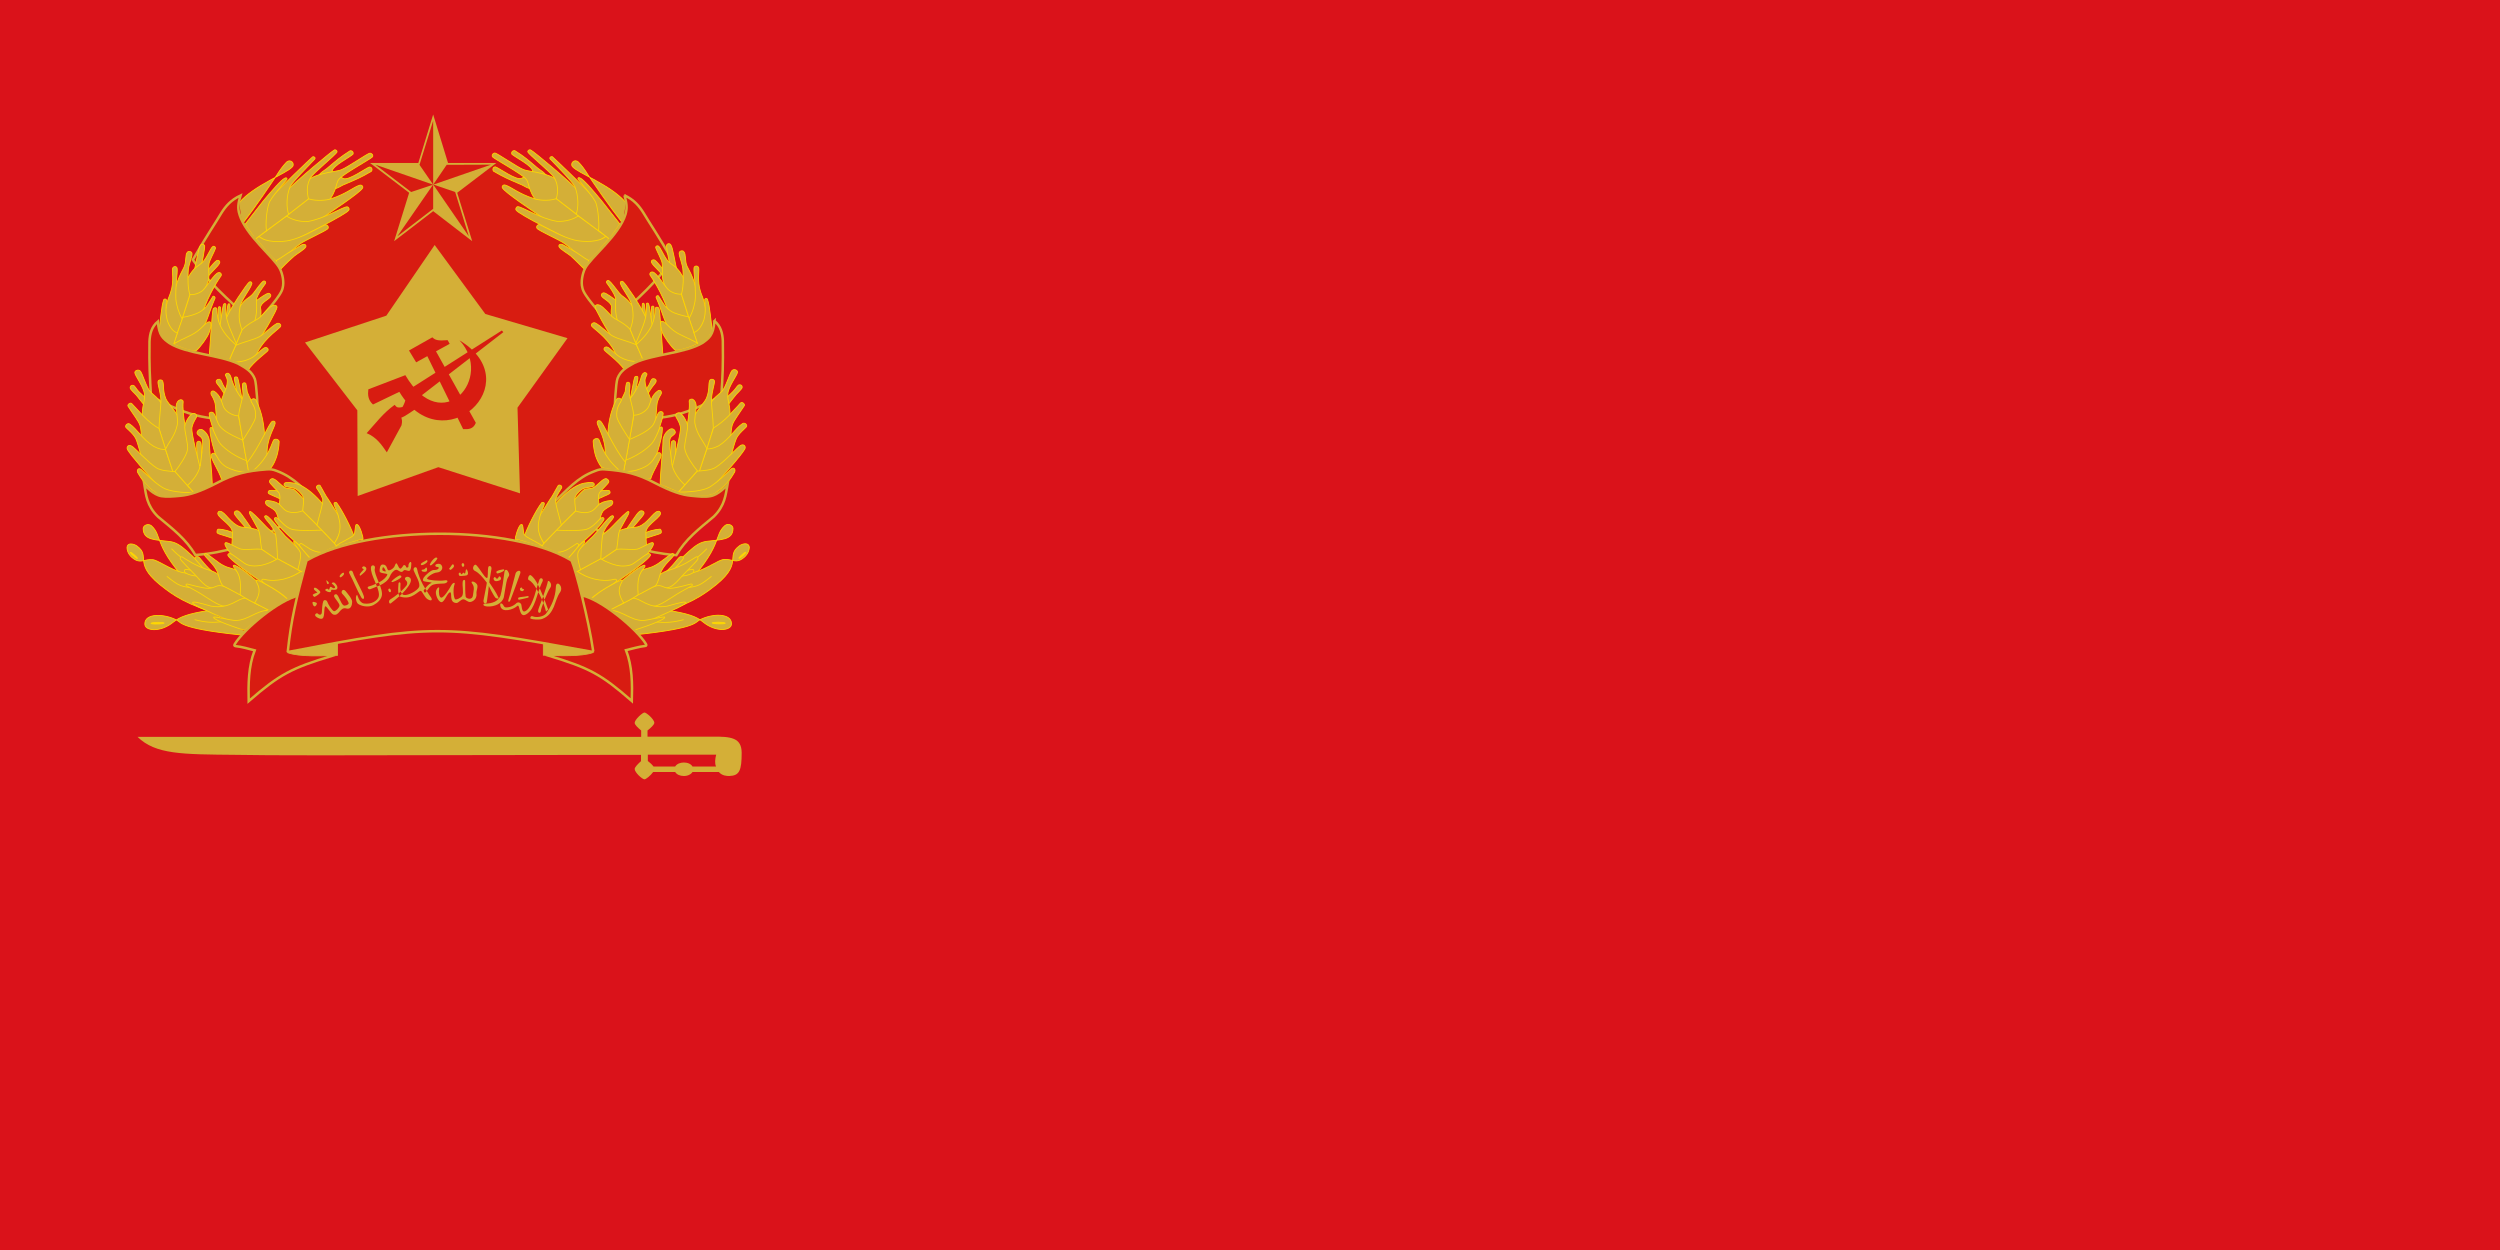 <svg version="1.2" xmlns="http://www.w3.org/2000/svg" viewBox="0 0 1500 750" width="1500" height="750"><style>.a{fill:#da121a}.b{fill:#d81c11}.c{fill:#d4af37;stroke:#ffd700;stroke-width:.5}.d{fill:#ffd700;stroke:#ffd700;stroke-width:.5}.e{fill:#d81c11;stroke:#d4af37;stroke-width:1.5}.f{fill:#d4af37;stroke:#d4af37;stroke-width:.5}.g{fill:#d4af37;stroke:#d4af37;stroke-width:1.4}.h{fill:#d4af37}</style><path class="a" d="m0 0h1500v750h-1500z"/><path class="b" d="m381.9 199.5l-15 104.9-57.8 29.5h-90.1l-58.6-34.1-19.9-100.3c19.9-40 19.9-63.5 74.5-102.1h89.3c62.6 38.6 62.6 62.3 77.6 102.1z"/><path class="c" d="m151.8 381.7c-44.2-4.1-42.8-8.1-45.7-9.6-7.8-4.1-19.3-4.2-19.2 2.3 0 4.2 9.4 5.3 17.3-1.3 3.8-3 8.8-4.9 20.9-6.8"/><path class="c" d="m116.9 354.1c-25.7-26.7-19-32.4-26.1-38.7-2-1.5-4.8-0.2-4.9 1.7 0.1 7.2 7.4 6.7 15.9 7.8 7.4 1 10.6 6.7 30.7 24.5"/><path class="c" d="m145.5 372.8c-28.9-7.8-38.4-13.5-46-19.2-21.4-15.7-8-19.4-17.6-26.2-2-1.2-5.4-1.9-5.7 1 0 3 1.9 5.9 5.4 7.7 3.6 1.5 5-0.6 9.9-0.3 3.2 0.2 9.8 5.5 17.7 7.7 4.9 0.7 10.3 1.5 11.8 0.3"/><path class="d" d="m94.5 374.4c-2.1 0.1-3.9-0.1-3.9-0.4 0.1-0.3 1.8-0.5 4-0.6 2.1 0 3.9 0.2 3.9 0.5 0 0.2-1.8 0.5-4 0.5z"/><path class="d" d="m79.8 333.3c-1.2-1-1.8-1.9-1.5-1.9 0.3-0.1 1.5 0.8 2.6 1.8 1.1 1 1.8 1.9 1.5 1.9-0.4 0-1.5-0.8-2.6-1.8z"/><path class="c" d="m143.5 121.6c9.2-10.7 28.5-17.4 32-21.6 1.5-1.9-1.1-4.9-3.6-2.7-1.9 2-3.9 4.6-5.8 7.7-3.7 5.5-12.1 18.3-20.8 29.4"/><path class="c" d="m210 90.5c1.1-0.3 2.3 0.7 1.8 2-1.4 1.6-12.5 7.1-12.5 10.3 0.2 2.1-0.2 2.7-0.8 3.5l-7.4 3.7-1.1-2.7c1.8-4.1 5.1-5.1 6.6-6.6 5.5-4.6 7.3-6.3 13.4-10.2z"/><path class="c" d="m206.8 110.6c-2.2 0.7-4.7 3.3-9.5 3.1l-2-2.2 7-5.3c1-0.1 1.8-0.3 3.7 0.9 3.1 1.5 13.6-6.3 15.7-6.9 1.5 0.1 1.9 1.7 1.1 2.6-6.6 3.9-9.1 4.8-16 7.8z"/><path class="c" d="m221.9 91.9c1.1 0 2.2 1.1 1.6 2.2-0.8 1.1-17.6 10.3-20 13.3-2.9 3.3 0.1 7.7-12 19.7-4.1-4.5-8.9-9.6-13-14.1 9-10.2 22.1-9.3 26.4-11.2 3.6-1.4 15.7-9.8 17-9.9z"/><path class="c" d="m215.9 111.1c1.3-0.3 2.2 1 1.6 1.8-1.4 2.6-16.7 12.8-29.4 21.4l-20.4-1.5 17.4-13.5c5.1 1.6 11.3 0.8 13.5 0 9.7-3.2 13.5-7.1 17.3-8.2z"/><path class="c" d="m208.2 124.1c0.9-0.1 1.8 1.5 0.9 2.2-1.5 2.3-26.6 15.1-42.2 22.7l-11.6-7.1 16.6-12.3c2.6 1.9 7.5 3.6 12.8 3.3 10.1-1.7 21-8.8 23.5-8.8z"/><path class="c" d="m174.4 144.1c7.9-2.1 13.9-6 20.9-9.3 1.2 0.1 2.1 1.3 1.5 2.3-0.8 1.3-14.2 7.2-16.7 9.2-7.6 5.6-8.6 7.8-13.7 10.8-3.8-2.6-9.4-10-12.9-13.9l1.9-1.3c4.1 3.6 13.2 3.6 19 2.2z"/><path class="c" d="m183.5 148.1c-0.7 1.6-5.7 4.4-7 5.6-1.2 1-4.7 4.2-7.8 7.5-1.4-1.7-3.1-3.5-2.9-4.9 3.3-1.7 6-4.1 9.3-5.8 2-1.3 4.8-2.9 6-3.6 1.6-0.7 2.8 0 2.4 1.2z"/><path class="c" d="m186.3 106.7c-2.4 4.2-2.2 8.7-1.2 12.6l-13.8 10.7-1.7-13.2c9.6-9.7 29.4-26 31-26.8 0.7-0.4 1.8 0.4 1.6 1.2-0.6 1.6-14.5 12.8-15.9 15.5z"/><path class="c" d="m174.2 111.7c-2.6 5.9-2.3 13.5-1 16.9l-14.9 11 1.3-17.9c9.9-10.6 25.7-25.6 28-27.6 0.9-0.3 1.8 0.5 1.3 1.3-5.2 5.5-13 13.4-14.7 16.3z"/><path class="c" d="m172.1 107.7c-0.9 1.4-9.8 11-10.7 14.3-1.4 3.7-2.2 12.8-1.5 16.4l-6.8 5.1c-1.8-3.1-4.2-5.9-6-9 3.5-4.5 7.4-9.5 10.9-14 5.3-6.3 10.7-12.6 12.9-13.6 0.7-0.5 1.6-0.1 1.2 0.8z"/><path class="e" d="m143.7 128.7c3.7 12.5 20.9 25.9 24.2 32.5 1.7 3.2 2.6 8.2 1.7 11.5-0.8 4.8-10.5 14.5-16.1 22.1-19.1-17.1-28.6-25.8-37.8-38.9 7.2-12.7 14.4-23.4 17-27.9 2.7-4.3 5.8-8 11.6-10.7-1.4 4.7-1.8 7.6-0.6 11.4z"/><path class="c" d="m120.3 147.2c0.9-1.3 2.7-0.5 2.5 0.9 0 1.2-1.4 9.4-2.9 15.4-1.7 0.4-2.5 1.7-4.1 2.1 2.2-8.5 3.1-16.7 4.5-18.4z"/><path class="c" d="m129.9 156.4c1-0.6 2.3 0.2 1.9 1.3-0.7 2.2-5.6 5.5-9.9 12.1-0.3-2.1-0.2-2.4-0.4-4.4 3.2-2.8 6.2-7.4 8.4-9z"/><path class="c" d="m127.7 147.9c0.8-0.4 1.7 0.2 1.6 1.1-0.8 2.4-3.4 6.7-3.9 9.2-0.8 6.5 1.4 7-2.3 15.2l-3.2 6.7-11.2-6.2 2.6-4.6c5.7-10.8 6.9-8.2 11.1-12.9 2.5-3.3 4-7.6 5.3-8.5z"/><path class="c" d="m131.1 163.6c1.1-0.3 2 0.7 1.6 1.8-0.6 0.9-7.2 9.9-11.6 23.5l-12 3 4.9-15.1c3.5 0.2 6.8-1.6 7.9-2.8 1.6-1.4 7.1-10.3 9.2-10.4z"/><path class="c" d="m112.9 162.9c-0.2 4.3-0.3 9.5 1 13.9l-5.7 17.7-4.4-16.4c3.2-13.6 6.4-16.3 7-18.9 0.9-2.2 0.4-6.6 1.5-7.7 0.5-1 2.6-0.8 2.9 0.5 0.3 2.1-2.2 6.7-2.3 10.9z"/><path class="c" d="m105.5 179.4c0.3 3.5 1.9 8.9 3.9 12.1l-4.6 12.6-6-9.9c-0.4-11 3.2-16.9 3.6-18.9 2.2-6.2 0.7-13.4 1.1-14.2 0.7-1.8 2.8-1.3 2.8 0.1 0.3 2.4-1.1 10.2-0.8 18.2z"/><path class="c" d="m127.7 177.9c0.5-0.6 1.6 0.3 1.3 1.1-4.1 9.5-4 12.7-9.6 22.8l-15.1 4.3 5.4-15.7c3.2-0.4 8.7-2.2 9.8-3 4.5-2.5 5.7-5.6 8.2-9.5z"/><path class="c" d="m100.4 192.3c1.4 3.9 3.4 6.7 6 7.5l-2.5 7.8c-3.3-1-6.7-5.1-8.7-8.8 1.2-5.5 1.4-14.6 3.1-19.1 0.5-0.5 1.4-0.4 1.6 0.3-0.2 4-0.8 7.5 0.5 12.3z"/><path class="c" d="m125.3 200c-1 2.5-5 8.3-7.8 10.6-3.7 0.2-13.4-3.7-13.3-4.2 6.1-3.7 9.9-4.5 14-7.5 3.9-2.8 5.9-6.5 7.9-5.7 1 1.3 0.1 4.6-0.8 6.8z"/><path class="c" d="m133.5 196.5l-3.1 0.8c0.8-5.9 0.3-12.2 0.7-12.9 0.1-0.6 1-0.5 1.2 0 0.2 0.6 0.2 7.1 1.2 12.1z"/><path class="c" d="m137.8 192.3l-2.3-0.1c0.4-3 1-8.9 1.3-9.5 0.2-0.7 1-0.5 1.1 0 0.4 3.5 0.1 6.1-0.1 9.6z"/><path class="c" d="m161 176c0.9-0.1 1.9 0.9 1.3 2-1 1.7-5.9 3.6-6 6.6 0.8 3.8-0.2 5.9-0.1 9.3q-4.6-1.5-9.2-3c2-3.4 3.7-6.3 5.6-9.7 4-2.7 6.7-4.9 8.4-5.2z"/><path class="c" d="m157.7 168.9c0.9-0.8 2.1 0.1 1.6 1.2-2.6 3.5-4.4 6.3-5.3 8.8-0.6 2.3 1.4 8.6-2.5 17.6l-2.6 4-10.1-1.9 3.7-12.5c4.6-7.7 6.9-6.8 9.5-10.1 2.5-3.4 4.6-6.2 5.7-7.1z"/><path class="c" d="m164.2 183.2c1-0.3 2 0.2 2 1.2 0 1.3-6.5 13.5-11.6 20.5l-14.5 5.4 5.2-12.5c4.5-4.5 8.7-5.5 11-7.7 4.9-5.3 6.3-6.6 7.9-6.9z"/><path class="c" d="m166.1 194.1c1.2-0.6 3.1 0.7 2.1 2-2.3 2.5-11.5 8.3-15.3 18.9l-7.6 3.5-7.6-2.7 3.6-8.5c5.4-2.4 10.1-3.1 14.4-5.3 2-1 7.6-6.4 10.4-7.9z"/><path class="c" d="m160.8 210.3c-0.5 1-8.5 6.5-12.2 12.1-3.1-1.3-5.1-4-6.1-5.2 3.6-0.4 5.6-1 8.3-2.4 2.3-1 6.6-5.8 8.1-6.2 1.1-0.4 2.4 0.6 1.9 1.7z"/><path class="c" d="m144 184.1c-0.5 3.8-1.2 7.8 1.2 13.8l-4.5 10.9-7.5-10.2c2.5-7 1.6-7.6 9.7-20.2 3.6-5.4 5.6-8.2 6.6-9.1 0.8-0.6 1.8 0 1.6 1-1.1 3.6-6.2 9.3-7.1 13.8z"/><path class="c" d="m134.2 182.6c0.3-0.7 1.3-0.5 1.3 0-0.5 8.9 1.4 11.9 6.3 23.6l-1.5 3.3-9.1-10c1.6-7.6 2.2-15.4 3-16.9z"/><path class="c" d="m141.5 207l-3.9 8.9-12-3c0.7-9.1 1.7-26.2 2.3-27.5 0.6-1.1 2.1-1 2.2 0 0.3 7 1.7 12.9 11.4 21.6z"/><path class="e" d="m101.7 205.9c10.4 6.5 29.3 6.8 41.2 12.3 4.9 2.7 8.3 4.8 10 9.2 1 2.6 1.9 18.1 1.9 24.7-31.7-0.4-37.9-0.7-64.2-14.3-0.7-12.3-1.1-17.7-0.9-32.9 0.2-4.7 1.3-8.9 5-12 0.7 8.7 3.3 10.3 7 13z"/><path class="c" d="m83.7 235.4c1.3 1.2 2.9 2.7 4.1 3.8l-0.9 4.4c-1.7-2-3.8-5-5.1-6.5-1-1.1-3.6-3.4-3.7-4.3-0.1-1.6 1.5-1.9 2.3-1.4 1.3 1.3 1.4 2.1 3.3 4z"/><path class="c" d="m90.5 235.3c0.7 1.1 5.4 3.6 7.5 9.4l-1.9 15.5-10.7-6.8c-0.5-11.2 1.6-11.2 1.3-16.6-0.2-4.3-5.7-11.4-5.8-13.1-0.2-1.3 2-2.2 3.1-1.2 1.5 1.1 3.9 10.7 6.5 12.8z"/><path class="c" d="m99.4 239c0.8 2.2 4.8 6.5 7.9 11.4 0.5 6 0.1 9.8-1.2 16.4l-5.4 7-5.3-16.7c0.1-6.1 1.5-15.9 1.1-17.5-0.3-4.7-1.9-8.9-1.7-10.6 0.2-1.3 2.4-1.4 2.8-0.3 0.9 2.3-0.1 5.2 1.8 10.3z"/><path class="c" d="m85.9 249.5c3 3.1 5.9 5.5 9.5 7.6l5.3 16.8-16.2-10.2c0.6-1.7 0.2-7.1-0.8-9.2-0.8-2.1-4.4-6.8-6.9-10.8-0.5-0.8 1.3-2.5 2.3-1.5 2.4 2.7 4.4 4.6 6.8 7.3z"/><path class="c" d="m92.2 267.8c3.9 2 4.9 1.8 7.1 1.9l5.8 17.4-19.5-9.9c-1-4.1-3.1-11.6-3.6-12.7-1-3.8-6.3-7.5-6.6-8.3-0.3-1.2 1.2-2.5 2.4-1.8 4.4 2.9 7.7 9.3 14.4 13.4z"/><path class="c" d="m108 239.9c1-0.2 1.9 0.2 1.9 1.1-0.4 3.6 0.3 9.8 1 13.4 0.3 1.6 3.4 15.4 5 21.9l-10.7 10.9-5.9-17.6c2.3-5 5.7-8.1 7.1-14.8 0.6-3-0.8-7.9-0.7-11.2 0.2-2 1-3.2 2.3-3.7z"/><path class="c" d="m94 280.8c2.7 1.7 7.8 1.9 11.1 2.2l11.7 13.1-18.6-1.1c-8.5-8.7-19.7-21.7-21.7-25.2-0.8-1.6 0.5-3.3 2.4-2.2 1.6 0.6 10.3 10.3 15.1 13.2z"/><path class="c" d="m97.5 292.5c4.2 2.5 12 3.1 19.3 3.2-10.2 3.3-21.4 2.7-23.3 0-6.8-4.4-9.8-10.5-10.9-12.2-0.7-1.6 0.6-3 2-1.9 3.7 3.3 6.8 7 12.9 10.9z"/><path class="c" d="m121.3 279.3h-2.8c-0.3-6.6-0.7-12.6-0.4-13.8 0.7-1 1.5-1 2.3-0.2 0.7 1.7 0.3 6.9 0.9 14z"/><path class="c" d="m115.1 256.8c-0.3 3.3 3.4 17.3 5.5 26.1l-7.3 9.3-8.3-9.3c2.5-3.1 7.1-9.7 7.5-13.2 0.7-2.3-2.2-12.6-1.6-14.1 0.3-2.3 2.6-6.3 4.4-7.3 1.1-0.6 2.7 0 2.7 1.5-0.1 1.2-2.1 2.9-2.9 7z"/><path class="c" d="m121.3 257.8c2.8 1.6 4.1 4.5 4.3 6.6 0 5.6 1.6 18.8 1.8 26.6l-11 4.7-3.9-4.5c3.3-2.8 6.7-7.3 7.7-11.9 0.5-5.3 2.3-14.3 0.9-16.3-0.7-1.3-2.6-1.8-2.9-3.2 0.1-1.6 1.7-2.6 3.1-2z"/><path class="c" d="m138.8 237.2q-0.9 2-1.9 4c-4.1-9.4-7.2-10.6-7.2-12.3 0-1.2 1.8-1.7 2.4-1.1 1.7 1.4 0.2 3 6.7 9.4z"/><path class="c" d="m145.4 240.3q-1.2-0.2-2.3-0.4c-0.8-4.4-2.8-12.4-2.4-13.3 0.2-0.7 1.7-0.6 1.9 0.1 0.4 0.6 1.9 9.1 2.8 13.6z"/><path class="c" d="m139 227.7c1.3 4.3 3.8 8.8 6.4 11.8l2.1 10.6-10.3 3.9-4.7-11.4c-0.2-3.6 3.9-9 3.9-13.9 0-2.2-1.5-3.3-1.1-4.1 0.5-0.8 1.7-0.8 2-0.4 0.7 0.5 1.2 1.6 1.7 3.5z"/><path class="c" d="m131.7 238.1c0.8 1.4 1.8 4.2 2.4 6 1.2 2.9 5.8 5.5 9 5.4l3.3 18.6-16.2-9.5c-0.4-5.4-0.5-15.8-1.5-17.8-0.9-2.6-1.9-3.6-2.1-4.4-0.3-0.9 0.4-1.9 1.2-1.8 1-0.1 3.1 2.1 3.9 3.5z"/><path class="c" d="m148.4 235.3c3 7.5 7 10.9 6.2 18.3l-8.2 14.6-3.2-18.8c0.4-5.1 2.9-11.3 2.6-13.5-0.3-2.3-0.5-4.6-0.2-5.7 0.5-0.7 1.4-0.7 1.9-0.1 0.3 0.9 0.4 2.1 0.9 5.2z"/><path class="c" d="m128.1 247.8c1.5 1.7 1.9 5.3 3.8 7.9 1.9 2.3 4.9 4.6 13.8 8.4l2.6 14.6-17.7-10.9c-0.6-2.4-1.4-5.1-2.1-7.5-1.6-7.3-2.5-7.7-3-11.9 0-1.1 1.6-1.5 2.6-0.6z"/><path class="c" d="m158.8 265.2l-10.3 14.5-2.8-15.6c3-4.7 7.2-11.1 7.6-13.7 0.7-6.6-3.1-9-2.7-10.2 0.7-1.1 2.3-1.5 3.1 0.2 3.3 6.4 5.2 14.9 5.1 24.8z"/><path class="c" d="m132.3 266.4c3.2 3.5 9 7.6 15.6 10l1.4 6.8-9 1-7.8-0.8c-1.6-6.9-6.7-19-6.5-26.3 0.1-0.7 1-0.9 1.4-0.2 1.5 3.1 2.7 6.6 4.9 9.5z"/><path class="c" d="m163.4 252.8c1-0.3 1.7-0.1 1.7 1.2-0.4 2.7-5.4 9.8-4.8 18.9l0.2 8.1-11.3 2.2-1-5.6c7.5-9.1 13.2-23.9 15.2-24.8z"/><path class="c" d="m164.3 263.9c1-0.8 2.9-0.3 3.2 1 0 2.8-0.9 7.3-1.5 9-0.7 2.1-1.8 4.9-3.6 7.1-3.1 0.9-6.5 1.1-10.4 1.3 9.8-8.5 10.9-16.5 12.3-18.4z"/><path class="c" d="m136 280.3c3.2 1.6 7.3 3 11.1 2.9-5.2 1.6-7.9 4.2-14.1 4.5-1.7-5.4-6.5-12.2-6.3-14.6 0.1-0.8 1.1-1.7 2.3-0.8 1.8 2.1 2.4 5.3 7 8z"/><path class="e" d="m117.2 333c-5.4-9.4-13.6-15.7-22.4-23-6.8-6.6-7.2-13.3-8.2-19.3 0.9 1.1 5.4 6.2 10.3 7 3 0.5 7 0.2 11.1-0.2 6-0.5 12.3-2.7 21.9-7.6 10.7-5.7 18.2-7.4 30.4-8.3 2.1-0.1 3.4 0 5.9 1 10.6 4 16 11 25.9 20.1-25 11-37.5 27.4-74.9 30.3z"/><path class="c" d=""/><path class="c" d="m152.5 319c-0.8 0.6-1.2 0.9-2 1.5-3.4-4.7-9.4-10.7-9.9-12.3-0.3-1.8 1.8-2 2.6-1.4 2 1.3 5.9 8.4 9.3 12.2z"/><path class="c" d="m142.4 320.7q-0.1 1.8-0.3 3.5c-3.3-2-11.3-3.6-11.7-4.4-0.5-0.5-0.1-2.4 0.7-2.3 3.5 0.1 7.4 1.3 11.3 3.2z"/><path class="c" d="m130.8 307.5c0.4-0.7 0.6-0.8 1.4-0.7 2.8 0.2 6.3 7.5 11.8 9.2 1.6 0.7 5-0.1 11.8 2.4 0.3 3.9 1.9 8.5 2.3 12.3-5.7 1.4-12.9 0.4-19.1-0.9 0-2.9 0.8-10 0.3-11.3-0.9-4.2-9.8-8.6-8.5-11z"/><path class="c" d="m159.8 316.1c3.2 3.3 7.3 5.4 8.7 7.6-1 4-0.9 8.4-1.8 12.4l-9.7-6.5c-1-5.2-0.6-9.2-2.2-12.2-4.5-8.3-5.8-9.8-4.9-10.5 0.6-0.6 5.1 4.2 9.9 9.2z"/><path class="c" d="m144.7 329.5c4 0.6 8.1-0.4 12.3 0.1l8.9 6.1c-4.1 2.3-7.4 4.2-11.5 6.5q-6.9-3.5-13.7-7c-2.2-3.2-6.9-8.2-5.5-9.5 0.8-0.9 7 3.2 9.5 3.8z"/><path class="c" d="m136.7 332.8c0.2-0.6 0.8-0.7 1.3-0.7 1 0.2 2.8 1.7 8.6 5.8 2.5 1.8 6.2 1.8 7.6 1.6 3.6-0.1 9.2-2.2 12.4-4.3 4.6 2.5 9.4 5.1 14 7.7-6.3 4.2-12.3 6.5-19.7 8.7-7.8-4.7-24.9-16.9-24.2-18.8z"/><path class="c" d="m117.3 353c-8.9-1.3-9.2-0.8-17.2-7.2"/><path class="c" d="m128.9 344.3c-1.9-0.3-3.7-1-5.6-1.3-1.7-2.9-6.2-7.1-6.3-7.9-0.3-1.3 1.6-1.4 2.3-0.8 1 0.7 4 5.5 9.6 10z"/><path class="c" d="m124.5 346.6c-3.6-1.6-8.5 0-13.3-2.9-0.7-0.7-0.8-2 0.2-2 1.2-0.3 2.8 1 6.8-0.2 2 2.2 4.3 2.9 6.3 5.1z"/><path class="c" d="m110.8 336c-4-3-5.2-4-7.9-6.8"/><path class="c" d="m108.1 335.1c0-0.5 0.5-1.3 1.3-0.9 1.8 1.1 7.8 5.5 17.4 8.3 6.3 2.1 7.5 6.3 7.6 10.2-9.2 1-10.3 0.1-17.3-7.8-9.3-9.4-8.8-9.2-9-9.8z"/><path class="c" d="m133.9 351.7c1.6 0.3 11.8 5.7 14.9 7.9-5.1 1.2-9.1 5.2-14.3 4.1-3.2-0.1-10.4-5.2-13.8-7.3-3.4-2.1-8.1-4.5-8.9-5-0.5-0.4-0.1-1.1 0.5-1 2.1 0.4 9.1 2.6 12.8 2.6 4.5-0.2 4.6-2.5 8.8-1.3z"/><path class="c" d="m147.3 358.9c0.7 0.5 9.8 5.1 13.6 6.9-6.2 2.7-12.4 6.1-18.6 8.7-23.7-10.2-27.3-12.3-26.7-13 0.6-0.6 2.7-0.2 11.1 2.2 11.6 1.9 15.8-4.9 20.6-4.8z"/><path class="c" d="m133.6 373c-5.9 0.7-10.3 0.5-16.8-1.2"/><path class="c" d="m141.2 372.3c7.6 0 12.7-6.2 20.1-6.1-4.3 3.7-10.3 8.3-14.5 12-11.6-3.6-19.4-7-18.6-7.9 0.6-0.6 10.6 2 13 2z"/><path class="c" d="m122.7 332.8c0.1-0.6 0.6-0.8 1-0.6 2.4 1.1 7.2 5.6 10.4 7.1 3.1 1.7 6.4 1.8 7.9 3 2.7 3.7 4.3 10.8 3.5 15.3-3.5-1.6-8.1-4.4-11.7-6.1-1.7-1.5-2.5-6.2-3.2-7.7-1.4-4.8-8-9.7-7.9-11z"/><path class="c" d="m140.1 339.2c1-1.2 12.6 7.7 17.8 13.2-1.1 3.1-2.2 7.1-2.8 10.6-2.8-1.4-8.5-4.2-11-6.2 0.4-4.8 0.2-8.1-0.5-10.6-1.3-4.5-4.3-6-3.5-7z"/><path class="c" d="m173.2 360.1c-4.2 2.2-7.7 4-11.9 6.1-2.8-1.6-5.8-2.9-8.5-4.5 6.1-9.1-0.4-12.6 1.1-13.7 3.6 1.1 12.9 6.1 19.3 12.1z"/><path class="c" d="m157.3 347.7c0.9-0.9 3.6 1.8 12.8-0.2 4.1-1 8.4-3 11.9-5.6l-3.8 15.9-4.9 2.3c-8.5-8.3-17.9-10.2-16-12.4z"/><path class="c" d="m159.1 309.5c1.6-1.2 7.8 7.6 12.1 12.2 2.1 1.8 10.4 10.1 12.5 11.9-0.7 3.7-2.2 5.7-2.9 9.3-3.5-1.9-10.8-5.8-14.3-7.7-0.1-5-0.8-13.3-1.1-14.3-1.7-6.5-8-10.1-6.3-11.4z"/><path class="c" d="m171.7 296.5q-0.5 2.2-1.1 4.3c-3.4-2.3-8.9-4-9.5-4.8-0.4-0.3-0.2-1.4 0.5-1.7 3.7-0.4 7.4 0.6 10.1 2.2z"/><path class="c" d="m164.5 287.5c1.8 0.8 4.1 3.8 6.7 5.2 1.7 0.7 3.8 0.3 5.3 1.1 3.3 2.5 6.8 7.6 10.1 10.2l-8.7 7.9c-3-3-10.2-7.3-10.3-8.7 0-2 0.9-5.3-0.2-7.4-0.9-1.5-5.7-5.8-5.7-6.7 0-0.6 0.2-1.1 0.7-1.5 0.8-0.5 1.1-0.6 2.1-0.1z"/><path class="c" d="m170.9 289.8c0.6-0.6 5.1-0.3 7.8 0.7 5.4 2 10.8 6.8 16 13.1-1.4 4.8-2.5 7.2-3.9 12l-9.2-9c0.2-3.2 1-6.3 0.2-8.6-0.8-2-3.7-4.6-5.1-5-1.5-0.6-5.2-0.7-6-1.5-0.4-0.5-0.4-1.4 0.2-1.7z"/><path class="c" d="m171.7 306.5c2.9 1.4 5.9 1.4 9.9 0l14.1 14.1c-5.9 1-14.5-0.3-20.3 0.7-3.2-3.2-5.2-6.5-8.4-9.6-0.3-1.8-0.7-3.4-1.8-5-1.5-1.7-4.3-2.9-5.1-3.6-0.8-0.8-1.2-1.8-0.4-2.6 0.3-0.6 5.6 0.4 6.8 1.4 1.3 0.2 2.6 3 5.2 4.6z"/><path class="c" d="m193.2 318.1l9.1 9.7c-4.6 1.5-10.4 4.4-15 5.9-10.7-9-20.2-17.2-22.7-22.1-0.2-0.8 0.6-1.3 1.3-1 1.7 0.6 4.6 5.6 9.5 7.1 5.8 1 12 0.5 17.8 0.4z"/><path class="c" d="m180.9 326.1c3.9 2.4 6 4.8 11.9 5.4l-6.6 3.2c-1.5-0.7-6.4-6.6-6.5-7.6 0.1-0.8 0.8-1.2 1.2-1z"/><path class="c" d="m196.9 299.5c2 3.1 7.2 11.6 9.8 15.1l-5.9 11.4-10.6-10.9c1-4.8 3.9-13.1 3.4-15.7-1.3-3.5-2.4-4.5-3.7-6.7-0.3-1.2 1.1-2 2.1-1.5 1.9 3.1 3.5 6.6 4.9 8.3z"/><path class="c" d="m213.5 324.6c-3.5 1.2-10.1 7-12.8 1.3 0.7-1.3 5-6.5 2.6-15-0.8-4.1-2.9-7.3-2.9-8.8 0-0.6 1.3-1 1.7-0.3 3 4.1 8.5 14.2 11.4 22.8z"/><path class="c" d="m214.5 314.8c1.5 0.8 3.6 7.8 3.3 8.9-0.8-0.7-16.1 5-16.3 4.1 2.3-2.4 9.6-5 10.9-7 0.7-1.1 0.6-4.3 1.1-5.7 0.2-0.5 0.6-0.5 1-0.3z"/><path class="c" d="m185.8 334.8l-4.4 8.5-2.7-1.6c0.8-2.7 2.1-7.8 1.5-10.1-0.6-2.2-4.8-6-3.9-6.8 1.1-0.5 6.2 6.2 9.5 10z"/><path class="c" d="m400.7 366.2c12.1 1.9 17 3.7 20.9 6.8 7.8 6.6 17.3 5.5 17.3 1.3 0-6.5-11.4-6.4-19.2-2.3-2.9 1.5-1.5 5.4-45.7 9.6"/><path class="c" d="m373.8 134.2c-8.7-11.1-17.3-23.8-21-29.3-1.9-3.1-3.8-5.7-5.8-7.7-2.4-2.1-5 0.8-3.6 2.7 3.6 4.2 22.9 10.9 32.1 21.6"/><path class="e" d="m173.4 390.5c6.8 0.6 20.4 0.9 25.8 3-24.3 7.4-31.2 10.9-50 27.2-0.2-10.1-0.2-20.9 3.6-30.5-3.5-0.9-8-2.2-11.4-2.5-1-0.2-0.9-0.5-0.5-1.3 5.6-9 26.5-26.6 38.5-29.1-2 12.3-3 18.5-6 33.2z"/><path class="c" d="m322.3 100.6c1.6 1.5 4.8 2.6 6.6 6.6l-1 2.7-7.4-3.6c-0.6-0.8-1.1-1.4-0.9-3.6 0-3.2-11.1-8.7-12.5-10.2-0.5-1.4 0.7-2.3 1.8-2.1 6.2 3.9 7.9 5.6 13.4 10.2z"/><path class="c" d="m296.1 102.7c-0.7-0.9-0.4-2.5 1.1-2.6 2.1 0.6 12.6 8.4 15.7 6.9 2-1.2 2.8-1 3.8-0.8l7 5.2-2.1 2.2c-4.7 0.2-7.2-2.3-9.5-3.1-6.9-3-9.3-3.9-16-7.8z"/><path class="c" d="m314 101.7c4.3 1.9 17.5 1 26.5 11.2-4.1 4.5-8.9 9.7-13 14.1-12.1-12-9.1-16.4-12-19.7-2.5-3-19.3-12.2-20-13.2-0.6-1.1 0.4-2.3 1.5-2.3 1.4 0.2 13.4 8.5 17 9.9z"/><path class="c" d="m320.4 119.2c2.1 0.8 8.4 1.7 13.4 0l17.4 13.5-20.4 1.5c-12.7-8.6-27.9-18.8-29.3-21.4-0.6-0.8 0.3-2.1 1.5-1.8 3.8 1.1 7.6 5 17.4 8.2z"/><path class="c" d="m334.2 132.8c5.4 0.3 10.2-1.4 12.8-3.3l16.6 12.3-11.5 7.1c-15.7-7.6-40.7-20.3-42.3-22.7-0.8-0.7 0.1-2.3 0.9-2.2 2.5 0 13.5 7.2 23.5 8.8z"/><path class="c" d="m363.6 141.8l1.8 1.4c-3.5 3.9-9 11.2-12.8 13.8-5.2-3-6.1-5.1-13.8-10.8-2.5-2-15.9-7.9-16.6-9.2-0.6-1 0.2-2.2 1.4-2.3 7 3.4 13.1 7.2 20.9 9.3 5.8 1.4 15 1.4 19.1-2.2z"/><path class="c" d="m337.8 146.9c1.3 0.7 4.1 2.2 6.1 3.5 3.3 1.7 6 4.2 9.3 5.9 0.1 1.3-1.6 3.1-3 4.8-3.1-3.2-6.6-6.5-7.7-7.5-1.3-1.2-6.4-4-7.1-5.6-0.4-1.2 0.8-1.9 2.4-1.1z"/><path class="c" d="m316.7 91.2c-0.2-0.9 0.9-1.6 1.7-1.2 1.6 0.7 21.4 17 31 26.7l-1.7 13.2-13.9-10.7c1.1-3.8 1.2-8.3-1.2-12.6-1.4-2.6-15.2-13.8-15.9-15.4z"/><path class="c" d="m330 95.3c-0.4-0.8 0.4-1.5 1.4-1.3 2.3 2.1 18.1 17 28 27.6l1.2 18-14.9-11.1c1.4-3.4 1.6-11-0.9-16.8-1.8-3-9.5-10.9-14.8-16.4z"/><path class="c" d="m348.1 106.8c2.2 1 7.6 7.3 12.8 13.6 3.5 4.5 7.5 9.5 11 14-1.8 3.1-4.3 5.9-6.1 9.1l-6.7-5.2c0.6-3.6-0.2-12.7-1.5-16.4-1-3.3-9.8-12.8-10.7-14.3-0.5-0.9 0.4-1.3 1.2-0.8z"/><path class="e" d="m374.7 117.2c5.8 2.7 8.9 6.5 11.5 10.7 2.6 4.5 9.9 15.2 17 28-9.2 13.1-18.6 21.7-37.7 38.8-5.7-7.6-15.3-17.2-16.1-22.1-0.9-3.3 0-8.3 1.6-11.5 3.3-6.6 20.6-20 24.3-32.5 1.1-3.8 0.7-6.7-0.6-11.4z"/><path class="c" d="m406.9 165.3c-1.6-0.4-2.4-1.7-4-2.1-1.5-6-2.9-14.2-3-15.4-0.2-1.4 1.6-2.2 2.5-1 1.4 1.7 2.3 10 4.5 18.5z"/><path class="c" d="m401.3 165.1c-0.3 2-0.2 2.3-0.5 4.4-4.3-6.7-9.2-10-9.9-12.1-0.4-1.1 0.9-1.9 2-1.3 2.1 1.6 5.2 6.2 8.4 9z"/><path class="c" d="m400.3 156.1c4.3 4.7 5.4 2.1 11.1 12.9l2.6 4.5-11.2 6.3-3.2-6.8c-3.7-8.1-1.5-8.6-2.3-15.1-0.5-2.5-3-6.8-3.9-9.3-0.1-0.8 0.8-1.4 1.6-1 1.3 0.9 2.9 5.2 5.3 8.5z"/><path class="c" d="m400.9 173.7c1.1 1.1 4.3 3 7.9 2.8l4.8 15.1-12-3c-4.4-13.6-11-22.6-11.6-23.6-0.4-1 0.5-2 1.6-1.8 2.2 0.2 7.6 9 9.3 10.5z"/><path class="c" d="m407.5 151.7c0.3-1.4 2.5-1.6 2.9-0.5 1.1 1 0.7 5.5 1.5 7.6 0.7 2.6 3.9 5.4 7 19l-4.4 16.4-5.6-17.7c1.2-4.4 1.2-9.6 0.9-13.9-0.1-4.2-2.5-8.8-2.3-10.9z"/><path class="c" d="m416.4 160.8c0.1-1.3 2.2-1.8 2.8-0.1 0.5 0.9-1 8.1 1.1 14.2 0.5 2.1 4 8 3.7 19l-6.1 9.9-4.5-12.7c2-3.2 3.6-8.5 3.8-12.1 0.3-7.9-1.1-15.8-0.8-18.2z"/><path class="c" d="m403.2 187.1c1.2 0.8 6.7 2.5 9.9 3l5.4 15.7-15.1-4.4c-5.7-10-5.5-13.2-9.7-22.8-0.3-0.8 0.8-1.6 1.4-1 2.5 3.8 3.7 6.9 8.1 9.5z"/><path class="c" d="m422.8 179.7c0.3-0.8 1.2-0.8 1.6-0.3 1.7 4.5 2 13.6 3.1 19-1.9 3.8-5.4 7.9-8.6 8.8l-2.6-7.7c2.6-0.8 4.6-3.6 6-7.5 1.4-4.8 0.7-8.4 0.5-12.3z"/><path class="c" d="m396.7 192.9c1.9-0.9 3.9 2.9 7.8 5.7 4.2 3 8 3.8 14.1 7.4 0.1 0.6-9.7 4.5-13.4 4.2-2.7-2.2-6.7-8.1-7.7-10.5-0.9-2.2-1.9-5.5-0.8-6.8z"/><path class="f" d="m202.5 386.1v7.1c-10 0.4-22.8 0.9-29.7-1.5z"/><path class="c" d="m391 184c0.2-0.4 1.1-0.5 1.3 0 0.3 0.8-0.2 7.1 0.6 13l-3.1-0.8c1-5 1-11.5 1.2-12.2z"/><path class="c" d="m385.4 182.3c0.1-0.4 0.9-0.6 1.1 0 0.3 0.7 0.9 6.6 1.3 9.5l-2.3 0.2c-0.2-3.5-0.5-6.1-0.1-9.7z"/><path class="c" d="m370.7 180.9c2 3.4 3.6 6.3 5.6 9.7q-4.6 1.5-9.2 3c0.1-3.4-0.9-5.5-0.1-9.3-0.1-3-5-4.9-6-6.6-0.6-1.1 0.4-2.1 1.4-2 1.6 0.3 4.3 2.5 8.3 5.2z"/><path class="c" d="m371.4 175.6c2.6 3.3 4.8 2.5 9.4 10.2l3.8 12.5-10.2 1.9-2.6-4c-3.9-9-1.9-15.4-2.5-17.6-0.9-2.5-2.7-5.3-5.3-8.9-0.5-1 0.7-1.9 1.6-1.1 1.1 0.8 3.2 3.7 5.8 7z"/><path class="c" d="m367 189.7c2.3 2.3 6.5 3.2 11 7.8l5.2 12.4-14.5-5.3c-5.1-7-11.6-19.2-11.6-20.5 0-1 1-1.5 2-1.2 1.6 0.3 3 1.6 7.9 6.8z"/><path class="c" d="m367.6 201.6c4.3 2.3 9 2.9 14.4 5.4l3.6 8.4-7.6 2.7-7.6-3.4c-3.7-10.6-13-16.4-15.3-18.9-1-1.4 1-2.6 2.1-2 2.9 1.4 8.4 6.9 10.4 7.8z"/><path class="c" d="m364.5 208.3c1.4 0.4 5.7 5.2 8 6.2 2.7 1.4 4.7 2 8.3 2.4-1 1.2-3 3.8-6 5.1-3.8-5.5-11.8-11-12.3-12.1-0.5-1.1 0.8-2.1 2-1.6z"/><path class="c" d="m372.2 170c-0.2-1 0.8-1.6 1.6-1 1 0.8 3 3.7 6.6 9 8.1 12.6 7.2 13.3 9.7 20.3l-7.5 10.1-4.5-10.8c2.4-6.1 1.8-10 1.2-13.8-0.9-4.5-6-10.3-7.1-13.8z"/><path class="c" d="m392.1 199.2l-9.1 10-1.4-3.4c4.8-11.6 6.7-14.6 6.2-23.5 0.1-0.5 1-0.7 1.3-0.1 0.8 1.6 1.4 9.3 3 17z"/><path class="c" d="m393.2 185.1c0.1-1 1.6-1.1 2.2 0 0.6 1.3 1.6 18.4 2.3 27.4l-12 3.1-3.9-8.9c9.7-8.7 11.1-14.6 11.4-21.6z"/><path class="e" d="m428.7 192.6c3.7 3 4.8 7.3 5 12 0.2 15.2-0.1 20.5-0.9 32.9-26.3 13.6-32.5 13.8-64.2 14.3 0-6.7 0.9-22.2 1.9-24.7 1.7-4.5 5.1-6.6 10-9.3 11.9-5.5 30.8-5.8 41.2-12.2 3.7-2.7 6.3-4.4 7-13z"/><path class="c" d="m443 231.1c0.8-0.5 2.4-0.2 2.3 1.3 0 0.9-2.7 3.2-3.6 4.3-1.4 1.6-3.5 4.5-5.2 6.6l-0.9-4.5c1.2-1 2.8-2.5 4.1-3.8 1.9-1.9 2-2.7 3.3-3.9z"/><path class="c" d="m439.4 222.2c1.1-1 3.3-0.1 3.1 1.2-0.1 1.6-5.6 8.7-5.8 13-0.3 5.5 1.8 5.5 1.3 16.7l-10.7 6.8-1.9-15.6c2.1-5.8 6.8-8.2 7.5-9.3 2.6-2.1 5-11.8 6.5-12.8z"/><path class="c" d="m425.8 228.4c0.4-1.2 2.6-1.1 2.9 0.3 0.1 1.7-1.5 5.8-1.8 10.6-0.4 1.6 1 11.3 1.1 17.5l-5.2 16.7-5.5-7c-1.3-6.6-1.7-10.5-1.2-16.5 3.1-4.9 7.1-9.1 7.9-11.4 1.9-5 0.9-8 1.8-10.2z"/><path class="c" d="m444.3 241.8c1-1 2.8 0.7 2.3 1.6-2.5 3.9-6.1 8.7-6.9 10.8-1 2.1-1.4 7.5-0.8 9.1l-16.1 10.3 5.3-16.8c3.5-2.2 6.4-4.5 9.4-7.6 2.4-2.8 4.4-4.6 6.8-7.4z"/><path class="c" d="m445.6 254.1c1.2-0.7 2.7 0.6 2.4 1.7-0.3 0.9-5.6 4.6-6.6 8.4-0.5 1-2.6 8.6-3.6 12.6l-19.5 9.9 5.8-17.3c2.2-0.2 3.2 0 7.1-1.9 6.7-4.2 10-10.6 14.4-13.4z"/><path class="c" d="m417.7 243.3c0.1 3.2-1.3 8.2-0.7 11.1 1.4 6.8 4.8 9.8 7.1 14.8l-5.9 17.6-10.7-10.9c1.6-6.4 4.7-20.3 5-21.9 0.7-3.5 1.4-9.8 1-13.4 0-0.8 0.9-1.3 2-1.1 1.2 0.6 2 1.8 2.2 3.8z"/><path class="c" d="m444.5 267.2c1.9-1 3.2 0.7 2.4 2.2-2 3.6-13.2 16.6-21.7 25.2l-18.6 1.2 11.7-13.1c3.3-0.3 8.4-0.5 11.1-2.3 4.8-2.8 13.5-12.5 15.1-13.2z"/><path class="c" d="m438.8 281.3c1.5-1.1 2.7 0.2 2 1.9-1.1 1.7-4.1 7.8-10.9 12.1-1.9 2.7-13.1 3.4-23.2 0 7.2 0 15-0.7 19.2-3.1 6.1-4 9.2-7.6 12.9-10.9z"/><path class="c" d="m403 264.9c0.8-0.7 1.6-0.8 2.3 0.3 0.3 1.1-0.1 7.1-0.3 13.7l-2.9 0.1c0.6-7.2 0.2-12.3 0.9-14.1z"/><path class="c" d="m405.4 249.5c0-1.5 1.6-2.2 2.7-1.6 1.8 1.1 4.1 5.1 4.4 7.3 0.6 1.6-2.3 11.8-1.6 14.2 0.4 3.5 5 10.1 7.5 13.1l-8.3 9.3-7.3-9.3c2.1-8.8 5.8-22.8 5.5-26.1-0.8-4-2.8-5.7-2.9-6.9z"/><path class="c" d="m405.2 259.5c-0.3 1.4-2.2 1.9-2.9 3.2-1.4 1.9 0.4 10.9 0.9 16.2 1.1 4.7 4.4 9.1 7.7 12l-3.9 4.4-10.9-4.6c0.1-7.8 1.7-21 1.7-26.7 0.2-2.1 1.5-5 4.3-6.5 1.4-0.7 3 0.3 3.1 2z"/><path class="c" d="m391.3 227.4c0.6-0.5 2.5-0.1 2.4 1.2 0 1.7-3.1 2.8-7.2 12.3q-1-2-1.9-4.1c6.5-6.4 5-7.9 6.7-9.4z"/><path class="c" d="m380.8 226.4c0.2-0.7 1.7-0.9 1.9-0.1 0.4 0.8-1.6 8.8-2.4 13.2q-1.1 0.3-2.3 0.5c1-4.5 2.4-13 2.8-13.6z"/><path class="c" d="m386.2 223.8c0.2-0.4 1.4-0.4 1.9 0.4 0.4 0.9-1.1 1.9-1.1 4.2 0 4.9 4.1 10.3 3.9 13.9l-4.7 11.3-10.3-3.9 2.1-10.5c2.6-3 5.1-7.5 6.4-11.8 0.5-2 1-3.1 1.8-3.6z"/><path class="c" d="m395.6 234.2c0.8-0.1 1.5 0.9 1.2 1.9-0.2 0.8-1.2 1.7-2.1 4.3-1 2.1-1.1 12.4-1.5 17.9l-16.2 9.5 3.3-18.7c3.2 0.2 7.8-2.4 9-5.4 0.7-1.7 1.6-4.5 2.4-5.9 0.8-1.4 2.9-3.6 3.9-3.6z"/><path class="c" d="m375.9 229.8c0.6-0.7 1.4-0.6 1.9 0.1 0.3 1.1 0.1 3.4-0.2 5.6-0.3 2.3 2.2 8.5 2.6 13.6l-3.2 18.7-8.2-14.5c-0.8-7.4 3.2-10.8 6.3-18.3 0.4-3.1 0.5-4.3 0.8-5.2z"/><path class="c" d="m397.9 248.1c-0.4 4.2-1.4 4.5-3 11.9-0.7 2.4-1.5 5.1-2.1 7.5l-17.7 10.8 2.6-14.6c8.9-3.8 11.9-6.1 13.8-8.3 1.9-2.6 2.3-6.2 3.8-7.9 1-1 2.6-0.5 2.6 0.6z"/><path class="c" d="m369.7 240.1c0.8-1.7 2.4-1.4 3.1-0.3 0.4 1.3-3.4 3.6-2.7 10.3 0.4 2.5 4.6 9 7.6 13.6l-2.8 15.7-10.3-14.6c-0.1-9.9 1.8-18.3 5.1-24.7z"/><path class="c" d="m396 256.6c0.4-0.7 1.3-0.5 1.4 0.1 0.2 7.4-4.9 19.5-6.5 26.3l-7.8 0.8-9-1 1.4-6.7c6.6-2.5 12.4-6.5 15.6-10 2.3-2.9 3.4-6.4 4.9-9.5z"/><path class="c" d="m375.2 277.3l-1 5.5-11.3-2.2 0.2-8c0.6-9.1-4.4-16.3-4.8-18.9 0-1.3 0.7-1.5 1.7-1.2 2 0.8 7.7 15.6 15.2 24.8z"/><path class="c" d="m371.4 282c-3.9-0.3-7.3-0.4-10.3-1.4-1.8-2.2-3-5-3.7-7-0.6-1.8-1.5-6.2-1.5-9 0.3-1.3 2.2-1.9 3.3-1.1 1.3 2 2.4 10 12.2 18.5z"/><path class="c" d="m394.4 272c1.2-1 2.2 0 2.3 0.8 0.2 2.3-4.6 9.1-6.3 14.5-6.2-0.2-8.9-2.9-14.1-4.4 3.8 0 7.9-1.3 11.1-3 4.6-2.6 5.2-5.8 7-7.9z"/><path class="e" d="m330.9 302.8c9.9-9.2 15.3-16.2 25.9-20.1 2.6-1.1 3.8-1.2 5.9-1.1 12.3 0.9 19.7 2.6 30.5 8.3 9.5 4.9 15.8 7.1 21.9 7.6 4.1 0.4 8 0.8 11.1 0.2 4.8-0.8 9.3-5.8 10.3-6.9-1.1 5.9-1.5 12.6-8.3 19.2-8.8 7.3-17 13.7-22.4 23.1-37.4-3-49.9-19.3-74.9-30.3z"/><path class="c" d="m393.3 349.3c20.1-17.8 23.3-23.5 30.7-24.5 8.4-1.1 15.8-0.6 15.8-7.8-0.1-1.9-2.9-3.2-4.8-1.7-7.2 6.3-0.4 12-26.1 38.7"/><path class="c" d="m404.8 343.7c1.5 1.2 6.9 0.4 11.8-0.3 7.9-2.2 14.4-7.5 17.7-7.7 4.9-0.3 6.3 1.8 9.8 0.3 3.5-1.8 5.4-4.7 5.5-7.7-0.4-2.9-3.7-2.2-5.7-1-9.6 6.8 3.8 10.5-17.6 26.2-7.6 5.7-17.2 11.4-46 19.2"/><path class="c" d=""/><path class="c" d="m383.8 306.8c0.8-0.6 2.9-0.4 2.6 1.4-0.5 1.6-6.5 7.6-9.9 12.3-0.8-0.6-1.2-0.9-2-1.4 3.4-3.9 7.3-11 9.3-12.3z"/><path class="c" d="m395.9 317.5c0.8-0.1 1.2 1.9 0.7 2.3-0.4 0.8-8.4 2.4-11.7 4.4q-0.2-1.7-0.3-3.5c3.9-1.8 7.8-3 11.3-3.2z"/><path class="c" d="m387.7 318.5c-0.5 1.3 0.3 8.4 0.3 11.3-6.2 1.3-13.5 2.3-19.1 0.9 0.4-3.8 1.9-8.4 2.3-12.2 6.8-2.6 10.2-1.8 11.8-2.5 5.5-1.7 9-9 11.8-9.2 0.7-0.1 1 0 1.4 0.7 1.3 2.4-7.6 6.8-8.5 11z"/><path class="c" d="m377.1 306.9c0.9 0.7-0.4 2.2-4.9 10.5-1.6 3-1.2 7-2.2 12.2l-9.7 6.5c-0.9-4-0.8-8.4-1.8-12.4 1.4-2.1 5.5-4.3 8.6-7.6 4.9-5 9.4-9.7 10-9.2z"/><path class="c" d="m391.8 325.7c1.4 1.3-3.3 6.3-5.5 9.5q-6.9 3.5-13.7 7c-4.1-2.3-7.5-4.2-11.5-6.5l8.9-6.1c4.2-0.5 8.3 0.5 12.3-0.1 2.4-0.6 8.7-4.7 9.5-3.8z"/><path class="c" d="m366.1 351.6c-7.4-2.2-13.4-4.4-19.7-8.7 4.6-2.6 9.3-5.2 14-7.7 3.2 2.1 8.8 4.2 12.4 4.4 1.4 0.1 5.1 0.1 7.6-1.7 5.8-4.1 7.6-5.6 8.6-5.8 0.5 0 1.1 0.2 1.3 0.7 0.7 1.9-16.4 14.1-24.2 18.8z"/><path class="c" d="m409.7 353c8.9-1.3 9.2-0.8 17.2-7.2"/><path class="c" d="m407.7 334.3c0.7-0.6 2.6-0.5 2.3 0.8-0.1 0.8-4.6 5-6.3 7.9-1.9 0.3-3.7 1.1-5.6 1.3 5.6-4.5 8.6-9.3 9.6-10z"/><path class="c" d="m408.8 341.6c4 1.2 5.6-0.2 6.8 0.1 1 0 0.9 1.3 0.2 2-4.8 2.9-9.8 1.4-13.3 2.9 2-2.2 4.3-2.9 6.3-5z"/><path class="c" d="m416.2 336c4-2.9 5.2-4 7.9-6.8"/><path class="c" d="m409.9 344.9c-7 7.9-8.1 8.8-17.3 7.8 0.1-3.9 1.3-8.1 7.6-10.2 9.6-2.7 15.5-7.2 17.4-8.3 0.8-0.4 1.3 0.4 1.2 0.9-0.1 0.7 0.4 0.4-8.9 9.8z"/><path class="c" d="m401.9 353c3.7 0 10.7-2.2 12.8-2.6 0.6-0.1 1 0.6 0.5 1-0.8 0.5-5.5 2.9-8.9 5-3.4 2.1-10.6 7.2-13.8 7.3-5.2 1.1-9.2-2.9-14.3-4.1 3.1-2.2 13.3-7.5 14.9-7.9 4.2-1.2 4.3 1.1 8.8 1.3z"/><path class="c" d="m400.3 363.7c8.4-2.4 10.5-2.8 11.1-2.2 0.6 0.7-3 2.8-26.7 13-6.2-2.6-12.4-6-18.6-8.7 3.8-1.7 12.9-6.4 13.6-6.9 4.8-0.1 9 6.7 20.6 4.8z"/><path class="c" d="m393.4 373.1c5.9 0.7 10.3 0.4 16.8-1.3"/><path class="c" d="m398.8 370.3c0.8 0.9-7 4.3-18.6 7.9-4.3-3.6-10.2-8.3-14.5-12 7.4-0.1 12.5 6.1 20.1 6.1 2.4 0 12.4-2.6 13-2z"/><path class="c" d="m396.4 343.8c-0.7 1.5-1.5 6.2-3.2 7.7-3.6 1.7-8.2 4.5-11.7 6.1-0.8-4.5 0.7-11.6 3.5-15.3 1.5-1.2 4.8-1.2 7.9-3 3.1-1.5 8-6 10.4-7.1 0.4-0.2 0.9 0.1 1 0.7 0.1 1.3-6.5 6.1-7.9 10.9z"/><path class="c" d="m383.4 346.2c-0.7 2.5-0.9 5.8-0.5 10.6-2.5 2-8.2 4.8-11 6.2-0.6-3.5-1.7-7.5-2.8-10.6 5.2-5.5 16.8-14.3 17.8-13.2 0.8 1-2.2 2.5-3.5 7z"/><path class="c" d="m373.1 348c1.5 1.1-5 4.6 1.1 13.7-2.7 1.6-5.7 2.9-8.5 4.5-4.2-2.1-7.7-3.9-11.9-6.1 6.4-6 15.7-11 19.3-12.1z"/><path class="c" d="m353.7 360.1l-4.9-2.3-3.2-15.5c3.5 2.6 7.2 4.2 11.3 5.2 9.2 2 11.9-0.7 12.8 0.2 1.9 2.2-7.5 4.1-16 12.4z"/><path class="e" d="m349 357.2c12 2.5 32.9 20.1 38.5 29.1 0.4 0.8 0.5 1.2-0.5 1.3-3.4 0.3-7.9 1.7-11.4 2.5 3.8 9.6 3.8 20.4 3.5 30.5-18.7-16.3-25.6-19.8-49.9-27.2 5.4-2.1 18.9-2.4 25.8-2.9-3-14.8-4-21-6-33.3z"/><path class="f" d="m355.7 391.6c-6.9 2.4-19.8 1.9-29.7 1.5v-7.1z"/><path class="c" d="m361.6 320.9c-0.3 1.1-1 9.3-1.1 14.3-3.5 1.9-10.8 5.8-14.3 7.7-0.7-3.6-2.2-5.6-2.9-9.3 2.1-1.8 10.4-10.1 12.5-11.9 4.3-4.6 10.5-13.3 12-12.2 1.8 1.3-4.5 4.9-6.2 11.4z"/><path class="c" d="m365.4 294.3c0.7 0.3 0.8 1.4 0.5 1.7-0.6 0.8-6.1 2.5-9.5 4.8q-0.6-2.1-1.1-4.3c2.7-1.6 6.4-2.6 10.1-2.2z"/><path class="c" d="m364.5 287.6c0.6 0.4 0.8 0.9 0.8 1.5 0 0.9-4.9 5.2-5.7 6.7-1.1 2.1-0.2 5.4-0.2 7.4-0.1 1.4-7.3 5.8-10.3 8.7l-8.7-7.9c3.3-2.6 6.8-7.6 10.1-10.2 1.5-0.8 3.6-0.3 5.3-1.1 2.6-1.4 4.9-4.4 6.7-5.2 1-0.5 1.3-0.4 2 0.1z"/><path class="c" d="m356.3 291.5c-0.9 0.8-4.5 0.9-6 1.5-1.4 0.4-4.3 3-5.1 5-0.8 2.3 0 5.4 0.2 8.6l-9.2 9c-1.4-4.8-2.5-7.2-3.9-12 5.2-6.2 10.6-11.1 16-13.1 2.7-1 7.2-1.3 7.8-0.7 0.6 0.3 0.6 1.2 0.2 1.7z"/><path class="c" d="m360.5 302c1.2-1.1 6.5-2.1 6.8-1.5 0.8 0.8 0.3 1.8-0.4 2.6-0.8 0.7-3.6 1.9-5.1 3.6-1.1 1.6-1.5 3.3-1.8 5-3.2 3.1-5.2 6.4-8.4 9.6-5.8-1-14.4 0.3-20.3-0.7l14.1-14c4 1.3 7 1.4 9.9-0.1 2.6-1.6 3.9-4.4 5.2-4.5z"/><path class="c" d="m351.6 317.7c4.9-1.5 7.8-6.5 9.5-7.1 0.7-0.3 1.5 0.2 1.3 1-2.5 5-12 13.1-22.7 22.1-4.6-1.5-10.4-4.4-15-5.9l9.1-9.7c5.8 0.2 12 0.6 17.8-0.4z"/><path class="c" d="m347.3 327.1c-0.2 1-5 6.9-6.5 7.6l-6.6-3.2c5.9-0.6 8-3 11.9-5.4 0.4-0.2 1.1 0.3 1.2 1z"/><path class="c" d="m335 291.2c1-0.5 2.4 0.3 2 1.5-1.2 2.2-2.3 3.2-3.6 6.7-0.5 2.6 2.4 10.9 3.4 15.7l-10.6 10.9-5.9-11.4c2.6-3.5 7.8-12 9.8-15.1 1.4-1.7 3-5.2 4.9-8.3z"/><path class="c" d="m324.9 301.8c0.4-0.7 1.7-0.3 1.7 0.3 0 1.5-2.1 4.7-2.9 8.8-2.4 8.5 1.9 13.7 2.6 15-2.7 5.7-9.3-0.1-12.8-1.3 2.9-8.6 8.3-18.7 11.4-22.8z"/><path class="c" d="m313.5 315.1c0.5 1.4 0.4 4.6 1.1 5.7 1.3 2 8.5 4.6 10.9 7-0.2 0.9-15.5-4.8-16.3-4.1-0.3-1.1 1.8-8.1 3.3-8.9 0.4-0.2 0.8-0.1 1 0.3z"/><path class="c" d="m350.7 324.8c0.9 0.8-3.3 4.6-3.9 6.8-0.6 2.4 0.7 7.4 1.5 10.2l-3 1.7-4.1-8.7c3.3-3.8 8.4-10.5 9.5-10z"/><path class="e" d="m184.5 336c36.9-21 122.3-21 157.9 0 0.3 0.2 0.5 0.4 0.7 0.7 2.4 5.6 10 34.7 12.8 53.8-0.3 0.7-0.9 0.6-1.1 0.5-90.1-16.4-95.8-16.4-181.5 0.1-0.5 0-0.6-0.3-0.6-0.5 2-18.7 4.8-30.6 11.1-53.9 0.2-0.5 0.4-0.5 0.7-0.7z"/><path class="g" d="m282 142.8l-22.1-17-22.1 17 8.5-27.4-22.2-16.9h27.4l8.4-27.4 8.4 27.4h27.4l-22.2 16.9z"/><path class="b" d="m251.7 98.9l8.2-26.5v38.4z"/><path class="b" d="m268 98.9l26.6-0.1-34.7 12z"/><path class="b" d="m225.2 98.8l34.7 12-13.2 4.4z"/><path class="b" d="m238.4 141.8l21.5-31.1v14.6z"/><path class="b" d="m259.9 110.7l13.2 4.5 8.2 26.6z"/><path class="d" d="m427.3 373.8c0-0.3 1.7-0.5 3.9-0.5 2.2 0.1 3.9 0.3 3.9 0.6 0 0.3-1.7 0.5-3.9 0.4-2.1 0-3.9-0.3-3.9-0.5z"/><path class="d" d="m443.4 335c-0.3 0 0.4-0.9 1.5-1.9 1.1-1 2.3-1.9 2.6-1.8 0.3 0-0.4 0.8-1.5 1.9-1.1 1-2.3 1.8-2.6 1.8z"/><path fill-rule="evenodd" class="h" d="m222.6 340.3c0.2-1.7 2.9-1.4 2.3 0.8-0.5 1.6 1 5 2.4 8.4q-0.9 0.4-1.8 0.8-0.2-0.6-0.5-1.3c-1.4-3.2-2.7-6.4-2.4-8.7zm6.6 16.1c0 3-2.6 5.3-5.2 6.7-3.1 1.5-7.4 0.6-9.3-0.9-1.1-1.1-1.7-4.3-0.5-5.3 0.3-0.3 1 4.7 4.2 5.2 4.5 0.7 8.4-1.8 8.9-4.4 0.3-1.6-0.3-3.6-1.1-5.8q0.9-0.3 1.8-0.7c0.7 1.9 1.2 3.7 1.2 5.2zm4.2-3.2c0.8-0.4 1.7 1.7 0.8 2.1-0.7 0.4-1.8-1.7-0.8-2.1zm2.3-4c-0.3 0.2-1-0.1-0.8-0.4 1.1-1.2 3.4-3 5-3.6 0.5-0.1 1.2 0.7 0.9 1.1-1 1.1-3.4 2.3-5.1 2.9zm16.9-10.9c0.4-0.8 2.6-1.6 3.2-2.1 0.6-0.5 0.8 0.5 0.6 0.9-0.4 0.8-2.4 2-3.3 2-0.4 0-0.8-0.4-0.5-0.8zm5.3 0.4c0.5-1.4 2.1-3.4 3.2-4 0.5-0.4 1.5-0.1 1.3 0.4-0.4 1.1-2.3 3.1-3.6 4-0.4 0.4-1-0.1-0.9-0.4zm-2.7 2.3c1.1-1.6 1.4 1.4 0.6 1.9-0.6 0.3-1.8 0.2-2.5-0.1-0.3-0.1-0.5-0.8-0.1-0.9 0.7-0.3 1.2 0.1 2-0.9zm-11.7 7.2c-1.6-1.4 0.7-3 2.4-1.6 1.6 1.3 0.1 4.2-2.4 7.2q-1.1 1.3-2.3 2.5c-0.4-0.4-0.6-0.9-0.7-1.4q1.9-1.7 3.4-3.6c0.4-0.6 0.9-2-0.4-3.1zm-9 13.8c-1 0.7-1.6-1.5-0.4-2.3 1.8-1.1 3.4-2.3 5-3.6 0.1 0.7 0.3 1.2 0.6 1.6-1.8 1.6-3.7 3.1-5.2 4.3zm28.7-21.2c0.2-1.2-2 0-2-1.6 0-0.8 2.4-1.4 3.4-0.4 1.7 1.6 0.5 4.5-2.4 4.7-2.4 0.1-6.5 3.1-5.9 3.8 0.7 0.8 7 1.5 10.7 0.9 2.3-0.4 1.8 1.6-0.5 1.9-2.3 0.2-4.1 0-6.3 0.6-1.9 0.5-3.1 2.5-4.1 3.9q-0.5-0.8-1-1.5c1-1.3 2.3-2.8 3.7-3.3 1.1-0.4-3-0.6-4.3-1-1.1-0.3-0.7-1.5-0.3-2.2 0.6-1.1 4.5-4.7 6-4.6 1.4 0.1 2.9-0.3 3-1.2zm-8.1 14.8c-0.3 0.2-1.1-1.1-0.8-1.5q0.4-0.5 0.8-1-0.7-1.2-1.4-2.4c-1.5-2.9-2.8-6-3.5-9.5-0.3-1.6-2.7-0.9-1.9 1.3 0.9 2.5 4.2 7.4 3.1 9.8-1.2 2.3-6.5 5-8.8 4.7-0.6 0-1.1-0.3-1.4-0.7q-0.8 0.7-1.5 1.4 0.2 0.2 0.5 0.3c7.1 2.3 10.9-3.8 12.3-3.5 0.8 0.2 2.3 4 4 5 2.3 1.4 3.1 0.6 2.2-0.9-0.9-1.3-1.8-2.6-2.6-4q-0.5 0.6-1 1zm14.5-14.6c0.7-0.6 1.1-1.6 1.8-2.3 0.4-0.4 1 0.1 1 1-0.1 0.8-1.1 1.5-1.8 2.1-0.6 0.4-1.3-0.5-1-0.8zm8-3.1c1-0.2 1.4 1.8 0.3 2.2-0.7 0.3-1.5-2-0.3-2.2zm-1.4 5.7c0.4 0.5 0.5 1.4 1 0.8 1-1.1 0.8-1 1.4-0.4 0.6 0.7 0.7-1 0.9-2 0.2-1.1 1.2 0.2 1.3 1.8 0.1 1.6-1.3 1.6-3 1.7-1.7 0.2-2.5 0.4-2.6-1.3 0-0.3 0.8-0.9 1-0.6zm-12.7 9.5c-0.4 2.3 0 5.5 1.3 5.5 1.5 0 4.7-5 6.1-7.6 0.9-1.5 2.4-1.8 1.8-0.3-0.9 2.4-0.7 7.3 0.3 8.8 0.5 0.7 3.9-0.9 4.4-2.1 0.9-2.1-0.1-5.8 0.2-8.1 0-1.5 1.5-1.9 1.5-0.5 0 2.5 0 7.1 0.3 9.2 0.2 1.1 4.1 2.6 4.4-1 0.2-2.3 1.3-4.6-0.6-7-1.1-1.5 1.4-1.5 2.9 0.5 1.1 1.4-0.5 4-0.2 5.8 0.3 2.9-2 4.7-3.8 4.9-1.6 0.1-2.8-1.6-4.1-1.6-1.5 0-2.9 2.2-4.1 2.2-4.7-0.1-2.4-6.4-3.8-6.4-1.6-0.1-3.4 6.1-5.3 5.9-2-0.2-3.9-5-3.1-7 0.7-1.9 2-2.4 1.8-1.2zm21.4-10.6c-2.3-1.1-0.3-4.5 0.8-3.5 2.3 2.2 4.9 7.5 6.4 7.8 0.9 0.2 0.4-4.2 0.8-6.2 0.2-1.5 2.1-1.3 2 0.6 0 0.7-1.5 8.1-1.3 8.3 2 2.9 4 5.8 5.4 8.9 0.7 1.3-1.3 0.6-1.6 0.4-1.4-1.5-4.2-7.4-4.1-7.2-0.5 4.5-0.6 5.8-1.2 9.6-0.2 1.2-2.2 1.2-2-0.9 0.3-1.8 2.1-10.5 2-10.7-2.5-3.3-4.6-5.8-7.2-7.1zm15.4 14.8c0.7-1.9 2.1-11.4 2.4-14.3 0.1-1.1 1.3-1.8 2.2 0 1.4 2.5 0.1 2.6-0.6 4.6-0.6 1.7-1.1 6-2 10.7-1 3.9-5.5 5.8-9.9 5.6-3.3-0.3-2.4-1.7-1.7-1.7 5.2 0 8.4-1.7 9.6-4.9zm-1.2-10.9c0.4-1.1 1.3-0.4 1.5 0.5 0.2 1.4-1.7 1.6-2.6 1.8-0.8 0.1-1.6-0.3-1.8-1.1-0.3-1 0.6-1.8 1.2-1 0.5 0.9 1.2 0.9 1.7-0.2zm2.9-4.8c0.5-0.1 0.7 0.6 0.4 0.8-0.9 0.8-2.7 1.5-4 1.7-0.4 0-0.8-1-0.5-1.2 0.9-0.8 2.9-1.1 4.1-1.3zm7.4 2.3c0.7-1.6 3.3-2.2 2.8 0-0.5 1.5-5.2 14.5-5.9 16.1-0.8 1.9-1.7 1.1-1.2-0.3 0.7-1.8 4.1-15.4 4.3-15.8zm-4.8 20.5c1.8-0.1 3.7-1.1 4.8-2.1 1.5-1.7 3.1-0.5 3.4 0.5 0.4 1.3 0.1 5.9 3.3 3.3 1.9-1.6 3.3-4.9 4.5-8.4 0.5-1.5 0.9-3 1.3-4.4q0.6 1 1.1 2c-1.1 3.4-2.1 6.9-3.9 9.9-1 1.8-3.5 4-5 3.9-2.8-0.3-2.2-7.3-3.9-5.4-2 1.9-9 4.4-10-0.1-0.5-2.6 1.4-1.4 1.8-0.5 0.7 1.6 1.6 1.4 2.6 1.3zm19.1-16.7c0.5-1.4 2.7-0.7 1.8 1.2-0.6 1.2-1.2 2.6-1.7 4q-0.5-1.1-1.1-2.2 0.5-1.6 1-3zm-9.9 6.9c-0.2 0.2-1.6 0.2-1.8-0.8-0.3-1.3 1.2-1.4 1.2-1.2 0 1.5 2.4 0.3 0.6 2zm2.4 3.1c1.3-0.3 1.2 0.8 0.6 0.9-0.9 0.2-4.3 1.1-5.2 1.2-1 0.1-0.8-1.1-0.4-1.3 1.2-0.4 3.4-0.4 5-0.8zm17.3-5.3c0.1-5 4.9-0.6 2.6 2.9-1.8 2.5-2.6 5.8-3.8 8.8-1.3 3-3.1 5.8-6.8 7.2-2 0.8-5.9 0.4-7.1-0.1-0.5-0.2-0.1-2 1.3-1.4 2.1 0.9 6.1 0.3 7.8-1.5 3.5-4.6 5.8-10.2 6-15.9zm-108-2.1q0.4 0.8 0.7 1.6c-1.4 0.6-2.7 1.1-4 1.6-1 0.4-2.4-1.1-1-1.6 1.4-0.4 2.9-0.9 4.3-1.6zm2.5 0.9q-0.4-0.9-0.7-1.7c2.4-1.3 4.4-2.9 5.1-4.7 0.3-1-4.4-0.5-4.6-2-0.1-1.1 0.1-4 1.7-4.1 3.1-0.1 2.4 3.3 3.7 3.5 1.2 0.1 3.2-1.4 3.6-2.6 1.2-3.3 1.5-0.8 2.5 0.8 1.1 1.7 1.7 0.3 2.8-1.2 0.2-0.3 0.7-0.2 0.9 0 0.8 0.4 0.5 1 0.8 1.2 0.3 0.3 1 0.1 1.2-0.2 0.2-0.4-0.1-1.2 0.3-1.9 0.7-1.6 1.5-1.3 1.5-0.3-0.2 1.6 0.1 2.5-0.7 4.1-0.7 1.3-3.2-0.9-4 0.3-1.5 2.1-3.2-0.9-4.6-0.5-1.4 0.3-3.1 2.5-3.6 4-1 2.4-3.3 4-5.9 5.3zm1.5-9c0.4 0.4 1.8 0.9 1.9 0.6 0.2-0.5-1-2.4-1.5-2.5-0.3-0.1-0.7 1.6-0.4 1.9zm-39.4 19.7c0.2 0.6-0.7 2.2-1.5 1.9-0.9-0.4-1.3-2.1-1-2.6 0.3-0.3 2.4 0.3 2.5 0.7zm3 5.5c0.1-2.1 0.3-5.3 0.9-6.7 0.4-1 2-0.7 2.3 0.2 0.6 1.7 2.9 5.5 4.1 5.8 1 0.2 3.2-2.1 3.3-3.3 0.1-1.4-2.7-4.1-3.2-5.5-0.3-1.3 1.1-1.6 1.6-1.2 1.4 1.2 2.3 5.3 4 6.5 0.7 0.6 3.2-0.4 3.1-1.2-0.2-1.5-2.5-4.4-3.9-5.8-1-1.1 0.4-3.4 2-1.6 1.2 1.5 4 4.6 4 6.5 0 1.9-0.8 4.8-3.5 4-3.9-1.2-4.2 4.9-7.9 3.6-1.5-0.6-3.9-5.2-4.7-4.9-1 0.5-0.2 6-1.6 7.2-1 0.9-3.6-0.5-4.2-1.2-1.1-1.3 0.9-2.3 1.3-1.6 0.7 0.8 2.3 1.1 2.4-0.8zm-2.8-11.8c0.7-0.2-3-1.8-1.7-2.9 0.7-0.6 3.4 1.7 3.6 2.5 0.2 0.9-2.7 2.6-3.4 2.9-0.3 0.2-1.6-1.1-1-1.4 0.9-0.6 2.1-1 2.5-1.1zm6.8-5.3c-1 1-1.3-2.2-1.3-2.2 0 0 2.2 1.5 1.3 2.2zm0.3 3.5c0.4-0.3 0.4-1.7 0.9-1.7 1.1 0.1 1.5 1.3 2.5 0.7 0.9-0.5-0.9-2-1.5-2.5-0.8-0.6 0.8-1 1.2-0.8 0.7 0.4 1.8 1.8 1.9 2.6 0.5 3.1-3.9 1-3.7 2.1 0.2 1.9-2.5 0.9-3.4 0.1-0.6-0.6 0.6-1 1-1.1 0.3-0.1 0.9 0.8 1.1 0.6zm9-9.3c-0.2 0.6-1.4 1.7-2 1.9-0.4 0.1-0.7-0.5-0.6-0.8 0.2-0.7 1.5-1.9 2.1-2 0.4-0.1 0.6 0.5 0.5 0.9zm3.2-0.5c-0.8-1.4 1.7-2.8 2.3-0.2 0.3 1.7 5.4 10.7 6.3 13.6 0.7 2-0.4 2.6-1.4 1.1-2.7-4.5-4.6-9.8-7.2-14.5zm6.3 0.5c0.6-1.1 1.4-1.7 2.3-2.8 0.4-0.5-2-0.5-0.4-1.8 0.3-0.2 1.7-0.1 2 1.1 0.4 1.4-2.3 3.4-3.6 4.4-0.3 0.2-0.5-0.6-0.3-0.9zm107.1 10.8q0.4-1.2 0.8-2.4 0.2 0.4 0.3 0.7 0.9 2 1.8 4.2 0 0.1 0 0.2-0.4 0.9-0.7 1.8-0.7-1.5-1.4-3-0.4-0.8-0.8-1.5zm5.9 10.4c0 0-1.3 1.4-1.3 1.2-0.3-1.2-0.8-3-1.6-5.1q0.3-1 0.7-2c0.8 2 1.5 4.1 2.2 5.9zm-6.2-15q-0.4 1.3-0.8 2.6c-1.4-2.5-3-4.5-4.7-5.3-0.9-0.4 0.1-3.7 1.4-2.8 1.4 1 2.8 3 4.1 5.5zm0.2 15.5c0.1-0.7 1.1-3.3 2.3-6.4q0.4 1 0.8 2c-0.8 2-1.4 3.9-1.5 5-0.3 1.4-1.9 1.1-1.6-0.6zm3.8-6.4q-0.4-1-0.8-2c1.3-3.7 2.6-7.6 2.8-8.9 0.2-1.3 3.1 1.4 1.5 3.7-0.8 1-2.2 4.1-3.5 7.2zm-86.4-9.4c0.1-1.4-1.2-1.2-1.2-0.2-0.1 1.5-0.4 4.1 0 5.9q0.7-0.6 1.4-1.2c-0.4-1.5-0.3-3.3-0.2-4.5z"/><path class="h" d="m263 280.3l-48.4 17.3-0.2-51.4-31.4-40.7 48.8-16.1 29-42.4 30.4 41.4 49.3 14.5-30 41.7 1.5 51.4z"/><path class="b" d="m245.4 210.3l14-7.9c1.7 1.6 3.1 2.2 9.2 1.7l1.2 2.2-8.2 4.5 23.9 42.9c-1.5 3.8-4.4 3.9-7.6 3.8l-21.5-43.8-6.7 3.7zm-24.4 23.3l22.2-8.5c22.3 38.1 53.5 1.4 32.5-20.9 42.5 25.6-10.3 73.9-36.1 30.9l-15.8 7.6c-3-2.7-3.2-5.8-2.8-9.1zm80.1-35.3l0.9 1-51.7 40-1.1 6.2c-2.9 1.8-5.9 4.2-8.4 5.1 0.3 1.1 0.7 2.1 0.1 4.6l-8.8 16.2c-3.1-4.5-6.2-9.1-12.1-11.5 5.3-5.8 9.8-12 16.8-17 0.9 0.9 1.1 2.2 4.7 1.3 2.1-3.6 2.3-6.6 2.7-9.7z"/><path fill-rule="evenodd" class="h" d="m445 451.6c0 10.7-1.3 13.8-7.4 14-1.6 0-4.3-0.1-6.3-2.4h-15.8c-0.9 1.4-2.8 2.4-5.2 2.4-2.3 0-4.3-0.9-5.2-2.4h-13.2c-1.5 2.1-4.3 4.4-5.2 4.4-1.4 0-5.9-4.2-5.9-6.2 0-1.1 2.1-3.2 3.8-4.7v-3.8c-215 0.4-214.8 0.4-243.4 0-32-0.3-47.9-0.2-58.7-10.8h302.2v-3.8l-0.1-0.1c-1.7-1.4-3.8-3.3-3.8-4.5 0-1.9 4.7-6.2 5.9-6.2 1.1 0 5.9 4.1 5.9 6.2 0 1.1-2.3 3.2-4.1 4.6v3.7h38.4c12-0.2 18 0.7 18.1 9.6zm-15.3 1.2h-41v3.8c1.2 0.9 2.7 2.3 3.4 3.3h13c0.9-1.5 2.9-2.4 5.2-2.4 2.4 0 4.3 0.9 5.2 2.4h14.1c-0.8-1.9-0.6-4.3 0.1-7.1z"/></svg>